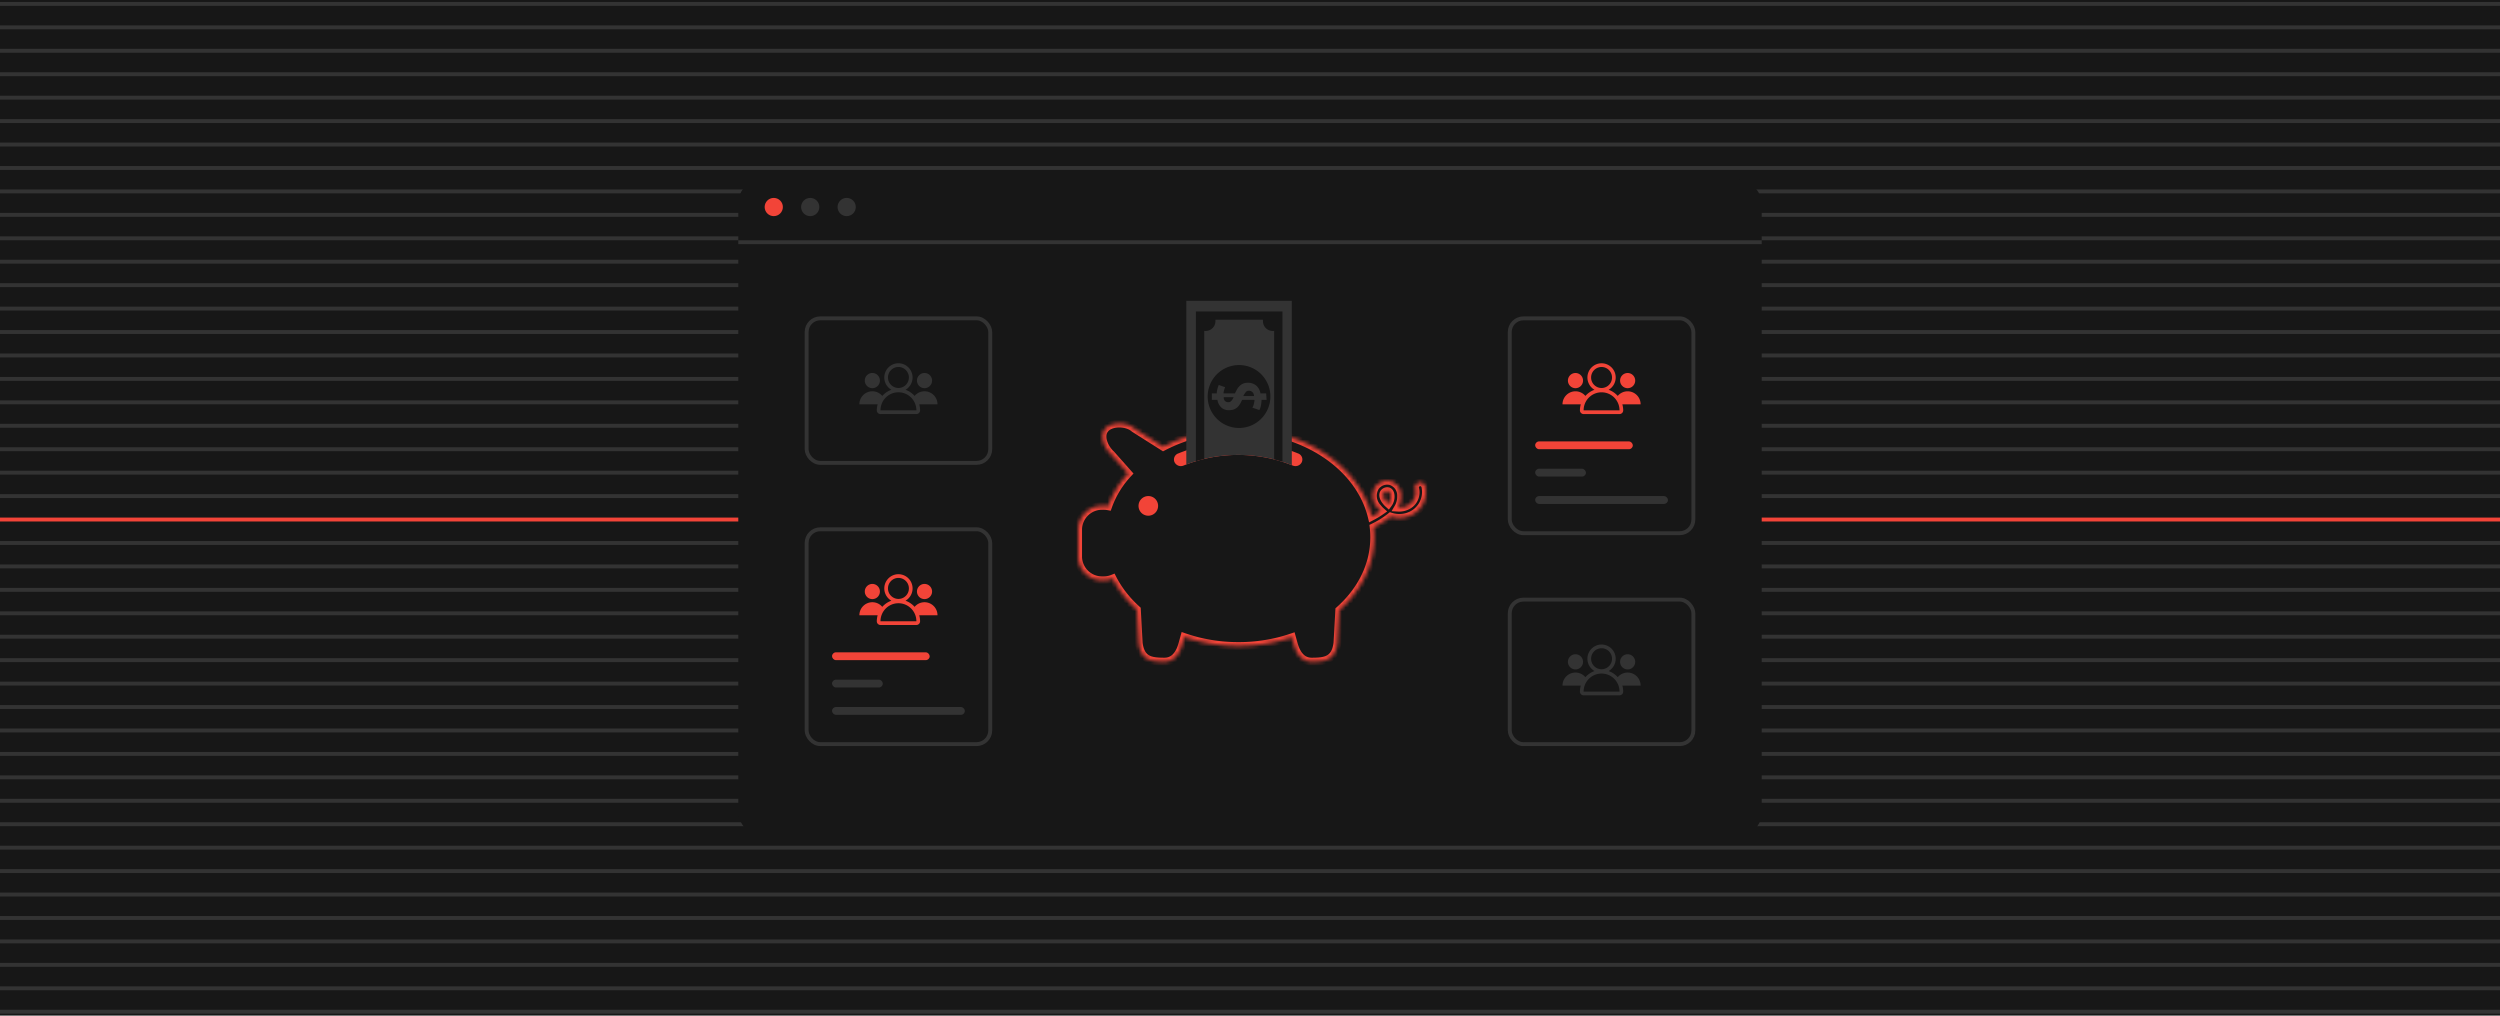 <svg width="640" height="260" fill="none" xmlns="http://www.w3.org/2000/svg"><path fill="#171717" d="M0 0h640v260H0z"/><path d="M0 1h640M0 7h640M0 13h640M0 19h640M0 25h640M0 31h640M0 37h640M0 43h640M0 49h640M0 55h640M0 61h640M0 67h640M0 73h640M0 79h640M0 85h640M0 91h640M0 97h640M0 103h640M0 109h640M0 115h640M0 121h640M0 127h640" stroke="#333" stroke-miterlimit="10"/><path d="M0 133h640" stroke="#F24438" stroke-miterlimit="10"/><path d="M0 139h640M0 145h640M0 151h640M0 157h640M0 163h640M0 169h640M0 175h640M0 181h640M0 187h640M0 193h640M0 199h640M0 205h640M0 211h640M0 217h640M0 223h640M0 229h640M0 235h640M0 241h640M0 247h640M0 253h640M0 259h640" stroke="#333" stroke-miterlimit="10"/><g clip-path="url(#a)"><rect x="189" y="46" width="262" height="168" rx="6" fill="#171717"/><circle cx="198.083" cy="52.997" r="2.333" fill="#F24438"/><circle cx="207.417" cy="52.997" r="2.333" fill="#333"/><circle cx="216.749" cy="52.997" r="2.333" fill="#333"/><path d="M451 62H189" stroke="#333"/><mask id="b" fill="#fff"><path fill-rule="evenodd" clip-rule="evenodd" d="M297.783 114.389a40.964 40.964 0 0 1 19.195-4.618c16.925 0 31.075 9.66 34.185 22.478a21.662 21.662 0 0 0 2.339-1.414 6.039 6.039 0 0 1-.819-.887 4.363 4.363 0 0 1-.638-5.226 3.68 3.68 0 0 1 4.012-1.529c.788.258 1.47.766 1.943 1.449.473.682.711 1.501.678 2.331a5.531 5.531 0 0 1-.754 2.991 4.588 4.588 0 0 0 2.146-.394 3.807 3.807 0 0 0 1.945-1.845 3.827 3.827 0 0 0 .25-2.674 1.334 1.334 0 0 1 .574-1.372 1.34 1.34 0 0 1 1.003-.195 1.332 1.332 0 0 1 1.043 1.057 6.593 6.593 0 0 1-.539 4.352 6.555 6.555 0 0 1-3.146 3.043 7.117 7.117 0 0 1-5.192.296 22.33 22.33 0 0 1-4.36 2.731c.1.856.15 1.722.15 2.599 0 7.169-3.383 13.705-8.945 18.639l-.471 8.456c-.573 4.24-2.899 4.717-6.551 4.717-1.671 0-3.652-.805-4.684-4.717l-.418-1.51c-4.199 1.44-8.825 2.237-13.685 2.237-4.929 0-9.617-.819-13.864-2.298l-.434 1.571c-1.031 3.912-3.013 4.717-4.684 4.717-3.636 0-5.978-.477-6.551-4.717l-.464-8.616c-2.588-2.328-4.693-5.007-6.193-7.937a6.091 6.091 0 0 1-2.516.447 6.086 6.086 0 0 1-4.388-1.631 6.148 6.148 0 0 1-1.95-4.269v-7.247a6.157 6.157 0 0 1 1.955-4.264 6.115 6.115 0 0 1 4.383-1.636 6.11 6.11 0 0 1 1.354.106 24.214 24.214 0 0 1 5.132-8.4l-4.373-4.931c-1.818-1.643-3.096-4.815-1.458-6.573 1.638-1.759 5.569-1.644 7.387 0l7.403 4.683zm57.39 11.335a1.12 1.12 0 0 0-.917.477c-.328.493-.131 1.265.524 2.103.186.244.394.47.622.674.404-.546.617-1.21.606-1.89 0-.427-.131-1.183-.655-1.331l-.18-.033z"/></mask><path fill-rule="evenodd" clip-rule="evenodd" d="M297.783 114.389a40.964 40.964 0 0 1 19.195-4.618c16.925 0 31.075 9.66 34.185 22.478a21.662 21.662 0 0 0 2.339-1.414 6.039 6.039 0 0 1-.819-.887 4.363 4.363 0 0 1-.638-5.226 3.68 3.68 0 0 1 4.012-1.529c.788.258 1.47.766 1.943 1.449.473.682.711 1.501.678 2.331a5.531 5.531 0 0 1-.754 2.991 4.588 4.588 0 0 0 2.146-.394 3.807 3.807 0 0 0 1.945-1.845 3.827 3.827 0 0 0 .25-2.674 1.334 1.334 0 0 1 .574-1.372 1.34 1.34 0 0 1 1.003-.195 1.332 1.332 0 0 1 1.043 1.057 6.593 6.593 0 0 1-.539 4.352 6.555 6.555 0 0 1-3.146 3.043 7.117 7.117 0 0 1-5.192.296 22.33 22.33 0 0 1-4.36 2.731c.1.856.15 1.722.15 2.599 0 7.169-3.383 13.705-8.945 18.639l-.471 8.456c-.573 4.24-2.899 4.717-6.551 4.717-1.671 0-3.652-.805-4.684-4.717l-.418-1.51c-4.199 1.44-8.825 2.237-13.685 2.237-4.929 0-9.617-.819-13.864-2.298l-.434 1.571c-1.031 3.912-3.013 4.717-4.684 4.717-3.636 0-5.978-.477-6.551-4.717l-.464-8.616c-2.588-2.328-4.693-5.007-6.193-7.937a6.091 6.091 0 0 1-2.516.447 6.086 6.086 0 0 1-4.388-1.631 6.148 6.148 0 0 1-1.95-4.269v-7.247a6.157 6.157 0 0 1 1.955-4.264 6.115 6.115 0 0 1 4.383-1.636 6.11 6.11 0 0 1 1.354.106 24.214 24.214 0 0 1 5.132-8.4l-4.373-4.931c-1.818-1.643-3.096-4.815-1.458-6.573 1.638-1.759 5.569-1.644 7.387 0l7.403 4.683zm57.39 11.335a1.12 1.12 0 0 0-.917.477c-.328.493-.131 1.265.524 2.103.186.244.394.47.622.674.404-.546.617-1.21.606-1.89 0-.427-.131-1.183-.655-1.331l-.18-.033z" fill="#171717"/><path d="m316.978 109.771-.007 1h.007v-1zm-19.195 4.618-.535.846.486.307.51-.265-.461-.888zm53.38 17.86-.972.236.301 1.241 1.133-.59-.462-.887zm2.339-1.414.57.822 1.046-.725-.952-.845-.664.748zm-.819-.887.799-.601-.037-.05-.043-.045-.719.696zm-.638-5.226-.834-.552-.017.024-.014.026.865.502zm4.012-1.529.311-.95-.027-.009-.027-.007-.257.966zm1.943 1.449-.821.569.821-.569zm.678 2.331-.999-.04-.002.038.001.038 1-.036zm-.754 2.991-.863-.504-.823 1.408 1.628.095.058-.999zm2.146-.394-.388-.922-.011.005-.01.005.409.912zm1.945-1.845-.9-.437.9.437zm.25-2.674-.982.189.007.037.01.036.965-.262zm.002-.523-.98-.199.98.199zm.202-.482.829.559-.829-.559zm.37-.367.553.833-.553-.833zm.482-.198.191.982-.191-.982zm.521.003.2-.98-.2.98zm.48.202.561-.828-.561.828zm.366.371.835-.55-.835.55zm.197.484-.982.19.003.012.002.012.977-.214zm-.539 4.352-.895-.446.895.446zm-3.146 3.043-.415-.909-.002.001.417.908zm-5.192.296.312-.95-.514-.169-.423.338.625.781zm-4.36 2.731-.43-.903-.646.308.083.711.993-.116zm-8.795 21.238-.664-.748-.311.276-.023.416.998.056zm-.471 8.456.991.134.006-.039.002-.039-.999-.056zm-11.235 0 .967-.255-.003-.011-.964.266zm-.418-1.51.964-.267-.283-1.024-1.005.345.324.946zm-27.549-.061.329-.944-1.008-.351-.284 1.029.963.266zm-.434 1.571-.964-.266-.002.011.966.255zm-11.235 0-.999.054.003.04.005.04.991-.134zm-.464-8.616.998-.053-.022-.413-.307-.277-.669.743zm-6.193-7.937.89-.455-.418-.817-.849.346.377.926zm-2.516.447.036-.999-.037-.002-.037.002.038.999zm-2.356-.377.349-.938-.349.938zm-2.032-1.254.682-.732-.682.732zm-1.398-1.94.909-.415-.909.415zm-.552-2.329h-1v.019l.001.018.999-.037zm0-7.247-.999-.04-.001.02v.02h1zm1.955-4.264-.681-.732.681.732zm4.383-1.636-.035.999.034.001.034-.001-.033-.999zm1.354.106-.189.982.842.162.289-.807-.942-.337zm5.132-8.4.729.684.624-.666-.605-.682-.748.664zm-4.373-4.931.748-.663-.037-.041-.041-.037-.67.741zm-1.458-6.573-.732-.682.732.682zm7.387 0-.671.742.063.057.073.046.535-.845zm64.276 16.143-.461-.887.461.887zm.517-.125.179-.983-.087-.016-.088-.001-.004 1zm-.917.477-.821-.572-.006.009-.006.01.833.553zm.524 2.103.794-.607-.006-.008-.788.615zm.622.674-.668.744.818.735.654-.884-.804-.595zm.606-1.89h-1v.016l1-.016zm-.655-1.331.272-.962-.046-.013-.047-.009-.179.984zm-38.368-16.985a41.959 41.959 0 0 0-19.664 4.73l.923 1.775a39.97 39.97 0 0 1 18.727-4.506l.014-1.999zm35.15 23.241c-3.25-13.391-17.912-23.242-35.157-23.242v2c16.606 0 30.242 9.468 33.213 21.714l1.944-.472zm.797-1.999a20.67 20.67 0 0 1-2.232 1.348l.925 1.774a22.886 22.886 0 0 0 2.447-1.479l-1.14-1.643zm-1.048.535c.283.376.603.723.955 1.035l1.327-1.497a5.05 5.05 0 0 1-.684-.74l-1.598 1.202zm-1.389-2.985a5.365 5.365 0 0 0 1.47 3.08l1.437-1.392a3.36 3.36 0 0 1-.922-1.931l-1.985.243zm.685-3.344a5.366 5.366 0 0 0-.685 3.344l1.985-.243a3.361 3.361 0 0 1 .43-2.097l-1.73-1.004zm2.27-1.844a4.687 4.687 0 0 0-2.239 1.794l1.667 1.104c.311-.47.76-.829 1.284-1.028l-.712-1.87zm2.864-.149a4.676 4.676 0 0 0-2.864.149l.712 1.87c.524-.2 1.097-.23 1.638-.086l.514-1.933zm2.508 1.845a4.802 4.802 0 0 0-2.454-1.829l-.621 1.901a2.8 2.8 0 0 1 1.432 1.067l1.643-1.139zm.855 2.942a4.824 4.824 0 0 0-.855-2.942l-1.643 1.139c.349.504.524 1.108.5 1.722l1.998.081zm-.889 3.455a6.532 6.532 0 0 0 .889-3.531l-1.999.071a4.53 4.53 0 0 1-.617 2.451l1.727 1.009zm.873-1.811a3.59 3.59 0 0 1-1.678.308l-.117 1.997a5.59 5.59 0 0 0 2.613-.481l-.818-1.824zm1.454-1.37a2.806 2.806 0 0 1-1.433 1.36l.776 1.843a4.798 4.798 0 0 0 2.456-2.33l-1.799-.873zm.185-1.975a2.827 2.827 0 0 1-.185 1.975l1.799.873a4.821 4.821 0 0 0 .316-3.373l-1.93.525zm-.013-.984c-.061.3-.062.61-.004.911l1.963-.379a.355.355 0 0 1 .001-.134l-1.96-.398zm.352-.841c-.171.254-.291.54-.352.841l1.96.398a.355.355 0 0 1 .051-.122l-1.659-1.117zm.647-.643c-.256.17-.475.388-.647.643l1.659 1.117a.333.333 0 0 1 .094-.093l-1.106-1.667zm.844-.346a2.356 2.356 0 0 0-.844.346l1.106 1.667a.324.324 0 0 1 .12-.049l-.382-1.964zm.912.005c-.3-.062-.61-.063-.912-.005l.382 1.964a.33.33 0 0 1 .129 0l.401-1.959zm.841.354a2.343 2.343 0 0 0-.841-.354l-.401 1.959a.328.328 0 0 1 .12.051l1.122-1.656zm.64.649a2.326 2.326 0 0 0-.64-.649l-1.122 1.656a.326.326 0 0 1 .092.093l1.67-1.1zm.344.844a2.334 2.334 0 0 0-.344-.844l-1.67 1.1c.025.038.042.08.05.124l1.964-.38zm-.626 4.988c.773-1.55.992-3.32.621-5.012l-1.954.428a5.59 5.59 0 0 1-.457 3.692l1.79.892zm-3.626 3.507a7.557 7.557 0 0 0 3.626-3.507l-1.79-.892a5.56 5.56 0 0 1-2.666 2.58l.83 1.819zm-5.919.336a8.118 8.118 0 0 0 5.922-.337l-.835-1.817a6.123 6.123 0 0 1-4.463.254l-.624 1.9zm-3.618 2.684a23.34 23.34 0 0 0 4.555-2.853l-1.25-1.562a21.318 21.318 0 0 1-4.165 2.609l.86 1.806zm.72 1.696c0-.915-.053-1.821-.156-2.714l-1.987.231c.095.817.143 1.645.143 2.483h2zm-9.281 19.387c5.738-5.09 9.281-11.886 9.281-19.387h-2c0 6.837-3.224 13.114-8.609 17.891l1.328 1.496zm-.136 7.764.47-8.457-1.996-.111-.471 8.457 1.997.111zm-7.55 5.661c1.809 0 3.564-.103 4.935-.905 1.471-.861 2.297-2.382 2.607-4.678l-1.982-.268c-.263 1.945-.886 2.781-1.635 3.219-.848.497-2.082.632-3.925.632v2zm-5.651-5.462c.55 2.085 1.388 3.476 2.431 4.34 1.057.876 2.216 1.122 3.22 1.122v-2c-.667 0-1.334-.157-1.944-.662-.623-.516-1.291-1.483-1.773-3.31l-1.934.51zm-.415-1.499.418 1.511 1.928-.533-.418-1.511-1.928.533zm-12.721 2.971c4.97 0 9.705-.815 14.01-2.291l-.649-1.892c-4.093 1.404-8.61 2.183-13.361 2.183v2zm-14.192-2.353c4.353 1.515 9.153 2.353 14.192 2.353v-2c-4.818 0-9.395-.801-13.535-2.242l-.657 1.889zm.858.893.434-1.571-1.927-.533-.434 1.571 1.927.533zm-5.648 5.45c1.004 0 2.163-.246 3.22-1.122 1.043-.864 1.881-2.255 2.431-4.34l-1.933-.51c-.482 1.827-1.151 2.794-1.774 3.31-.61.505-1.277.662-1.944.662v2zm-7.542-5.583c.311 2.298 1.142 3.819 2.614 4.678 1.373.802 3.126.905 4.928.905v-2c-1.834 0-3.069-.135-3.92-.632-.751-.439-1.378-1.277-1.64-3.219l-1.982.268zm-.472-8.696.464 8.616 1.997-.108-.464-8.615-1.997.107zm-6.084-7.535c1.56 3.047 3.744 5.822 6.414 8.225l1.338-1.487c-2.505-2.255-4.532-4.838-5.972-7.649l-1.78.911zm-1.661.99a7.09 7.09 0 0 0 2.929-.52l-.755-1.852a5.08 5.08 0 0 1-2.103.374l-.071 1.998zm-2.669-.439a7.088 7.088 0 0 0 2.743.439l-.077-1.998a5.104 5.104 0 0 1-1.969-.316l-.697 1.875zm-2.365-1.459a7.121 7.121 0 0 0 2.365 1.459l.697-1.875a5.108 5.108 0 0 1-1.699-1.048l-1.363 1.464zm-1.627-2.256a7.14 7.14 0 0 0 1.627 2.256l1.363-1.464a5.129 5.129 0 0 1-1.171-1.623l-1.819.831zm-.641-2.708c.034.936.252 1.856.641 2.708l1.819-.831a5.16 5.16 0 0 1-.462-1.951l-1.998.074zm-.001-7.284v7.247h2v-7.247h-2zm2.274-4.996a7.152 7.152 0 0 0-2.273 4.956l1.998.079a5.16 5.16 0 0 1 1.637-3.571l-1.362-1.464zm5.1-1.903a7.107 7.107 0 0 0-5.1 1.903l1.362 1.464a5.117 5.117 0 0 1 3.667-1.369l.071-1.998zm1.507.123a7.139 7.139 0 0 0-1.576-.124l.066 1.999c.383-.012.762.018 1.132.089l.378-1.964zm4.213-8.102a25.193 25.193 0 0 0-5.343 8.747l1.883.674a23.215 23.215 0 0 1 4.919-8.053l-1.459-1.368zm-4.392-3.583 4.373 4.93 1.497-1.327-4.373-4.93-1.497 1.327zm-1.441-7.919c-1.147 1.232-1.192 2.88-.798 4.282.395 1.409 1.275 2.774 2.317 3.715l1.341-1.483c-.776-.702-1.444-1.745-1.732-2.773-.291-1.033-.155-1.851.336-2.378l-1.464-1.363zm8.789-.06c-1.143-1.033-2.844-1.518-4.421-1.534-1.567-.016-3.284.431-4.368 1.594l1.464 1.363c.554-.595 1.621-.97 2.883-.957 1.253.013 2.426.408 3.101 1.018l1.341-1.484zm7.267 4.58-7.403-4.683-1.069 1.69 7.403 4.684 1.069-1.691zm56.8 13.193a.105.105 0 0 1 .051-.013l.009-2a2.122 2.122 0 0 0-.982.238l.922 1.775zm-.041.036a.118.118 0 0 1 .041-.036l-.922-1.775a2.122 2.122 0 0 0-.76.667l1.641 1.144zm.492.916c-.274-.35-.403-.627-.449-.809-.044-.175.006-.18-.03-.126l-1.666-1.106c-.364.547-.38 1.174-.244 1.718.135.538.431 1.066.813 1.554l1.576-1.231zm.502.545a4.008 4.008 0 0 1-.496-.537l-1.589 1.215c.224.293.475.564.749.81l1.336-1.488zm-1.062-1.13a2.1 2.1 0 0 1-.41 1.28l1.608 1.189a4.102 4.102 0 0 0 .802-2.5l-2 .031zm.073-.384a.337.337 0 0 1-.157-.094c-.015-.017-.003-.009.017.044.02.052.037.121.05.203.012.08.017.157.017.215h2c0-.293-.042-.716-.195-1.122-.147-.389-.481-.971-1.188-1.171l-.544 1.925zm-.088-.012.181.033.358-1.968-.18-.032-.359 1.967z" fill="#F24438" mask="url(#b)"/><path d="M296.473 129.507a2.513 2.513 0 0 1-1.547 2.323 2.501 2.501 0 0 1-3.417-1.832 2.526 2.526 0 0 1 1.066-2.582 2.5 2.5 0 0 1 1.392-.423 2.475 2.475 0 0 1 1.777.731 2.512 2.512 0 0 1 .729 1.783zM333.242 118.348a1.798 1.798 0 0 1-2.293.838 37.228 37.228 0 0 0-27.957 0 1.796 1.796 0 0 1-2.293-.838 1.636 1.636 0 0 1-.03-1.368 1.644 1.644 0 0 1 1.012-.916 40.669 40.669 0 0 1 30.579 0 1.635 1.635 0 0 1 1.012.916 1.655 1.655 0 0 1-.03 1.368z" fill="#F24438"/><path d="M303.695 77v41.907a48.756 48.756 0 0 1 2.457-.855c.819-.263 1.425-.394 2.129-.575a37.846 37.846 0 0 1 17.836.115c.705.181 1.425.395 2.129.608.705.214 1.638.559 2.457.888V77h-27.008z" fill="#333"/><path d="M306.152 79.742v38.308c.705-.214 1.425-.394 2.13-.575V84.722h.376a2.48 2.48 0 0 0 1.766-.738 2.488 2.488 0 0 0 .724-1.777c.008-.12.008-.24 0-.361h12.169c-.008.12-.008.24 0 .361a2.512 2.512 0 0 0 .723 1.777 2.497 2.497 0 0 0 1.766.738h.377v32.868c.704.181 1.425.394 2.129.608V79.742h-22.16z" fill="#171717"/><path d="M319.681 100.025a.95.95 0 0 0-.802.411c-.23.296-.428.615-.59.953h2.752a1.517 1.517 0 0 0-.426-1.019 1.268 1.268 0 0 0-.934-.345zM313.637 102.69c.231.188.521.287.819.279a1.041 1.041 0 0 0 .786-.361c.233-.278.427-.588.573-.92h-2.539a1.276 1.276 0 0 0 .361 1.002z" fill="#171717"/><path d="M317.191 93.453a8.005 8.005 0 0 0-4.458 1.357 8.043 8.043 0 0 0-2.956 3.614 8.08 8.08 0 0 0-.457 4.653 8.06 8.06 0 0 0 2.197 4.123 8.002 8.002 0 0 0 8.746 1.746 8.038 8.038 0 0 0 3.601-2.966 8.073 8.073 0 0 0 1.353-4.474 8.057 8.057 0 0 0-2.346-5.7 8.007 8.007 0 0 0-5.68-2.353zm7.059 8.907h-1.293a8.376 8.376 0 0 1-.181 1.562c-.075.366-.202.72-.376 1.051l-1.785-.608c.142-.247.253-.512.327-.788a5.98 5.98 0 0 0 .213-1.217h-3.177a8.826 8.826 0 0 1-.475.954 3.788 3.788 0 0 1-.639.854 2.8 2.8 0 0 1-.901.608 3.255 3.255 0 0 1-1.245.23 2.891 2.891 0 0 1-2.096-.706 3.518 3.518 0 0 1-.966-1.94h-1.425v-1.643h1.261c.01-.406.071-.809.18-1.2.087-.33.196-.654.327-.97l1.638.576a5.03 5.03 0 0 0-.245.674c-.092.299-.152.608-.181.92h2.932c.148-.312.311-.641.492-.97.176-.324.397-.623.655-.887.252-.263.552-.475.884-.625.38-.173.795-.257 1.212-.246a3.268 3.268 0 0 1 2.244.74 3.438 3.438 0 0 1 1.048 1.988h1.458l.114 1.643z" fill="#171717"/><rect x="386.5" y="81.5" width="47" height="55" rx="3.5" fill="#171717" stroke="#333"/><rect x="393" y="113" width="25" height="2" rx="1" fill="#F24438"/><rect x="393" y="120" width="13" height="2" rx="1" fill="#333"/><rect x="393" y="127" width="34" height="2" rx="1" fill="#333"/><rect x="386.5" y="153.5" width="47" height="37" rx="3.5" fill="#171717" stroke="#333"/><path d="M403.323 95.488a1.94 1.94 0 0 1 1.934 1.944 1.94 1.94 0 0 1-1.934 1.944 1.94 1.94 0 0 1-1.935-1.944 1.94 1.94 0 0 1 1.935-1.944zm13.355 0a1.94 1.94 0 0 1 1.934 1.944 1.94 1.94 0 0 1-1.934 1.944 1.94 1.94 0 0 1-1.934-1.944 1.94 1.94 0 0 1 1.934-1.944zm-1.356 8.024H420a3.331 3.331 0 0 0-3.322-3.339 3.303 3.303 0 0 0-2.537 1.186 5.722 5.722 0 0 0-.685-.654 5.546 5.546 0 0 0-1.645-.918 3.643 3.643 0 0 0 1.809-3.149c0-2.006-1.624-3.638-3.62-3.638s-3.62 1.632-3.62 3.638c0 1.344.729 2.52 1.809 3.15a5.559 5.559 0 0 0-2.329 1.571 3.308 3.308 0 0 0-2.538-1.186 3.331 3.331 0 0 0-3.322 3.339h4.679a5.512 5.512 0 0 0-.185.949c-.021.194-.035.39-.035.59 0 .524.423.949.944.949h9.193a.947.947 0 0 0 .945-.949c0-.2-.014-.396-.035-.59a5.417 5.417 0 0 0-.184-.949zm-7.997-6.874A2.682 2.682 0 0 1 410 93.95a2.683 2.683 0 0 1 2.676 2.69 2.683 2.683 0 0 1-2.676 2.69 2.683 2.683 0 0 1-2.675-2.69zm-1.921 8.413a4.64 4.64 0 0 1 .262-1.538 4.623 4.623 0 0 1 1.414-2.029 4.559 4.559 0 0 1 2.92-1.052 4.564 4.564 0 0 1 3.62 1.774 4.596 4.596 0 0 1 .938 2.256c.025.193.039.389.039.589h-9.193z" fill="#F24438"/><path d="M403.323 167.488c1.068 0 1.934.87 1.934 1.944a1.94 1.94 0 0 1-1.934 1.944 1.94 1.94 0 0 1-1.935-1.944 1.94 1.94 0 0 1 1.935-1.944zm13.355 0c1.068 0 1.934.87 1.934 1.944a1.94 1.94 0 0 1-1.934 1.944 1.94 1.94 0 0 1-1.934-1.944c0-1.074.866-1.944 1.934-1.944zm-1.356 8.024H420a3.331 3.331 0 0 0-3.322-3.339 3.303 3.303 0 0 0-2.537 1.186 5.565 5.565 0 0 0-2.33-1.572 3.642 3.642 0 0 0 1.809-3.148c0-2.007-1.624-3.639-3.62-3.639s-3.62 1.632-3.62 3.639c0 1.343.729 2.518 1.809 3.148a5.578 5.578 0 0 0-2.329 1.572 3.308 3.308 0 0 0-2.538-1.186 3.331 3.331 0 0 0-3.322 3.339h4.679a5.512 5.512 0 0 0-.185.949c-.021.194-.035.39-.035.59 0 .524.423.949.944.949h9.193a.947.947 0 0 0 .945-.949c0-.2-.014-.396-.035-.59a5.417 5.417 0 0 0-.184-.949zm-7.997-6.873a2.683 2.683 0 0 1 2.675-2.69 2.683 2.683 0 0 1 2.676 2.69 2.683 2.683 0 0 1-2.676 2.689 2.682 2.682 0 0 1-2.675-2.689zm-1.921 8.412a4.64 4.64 0 0 1 .262-1.538 4.623 4.623 0 0 1 1.414-2.029 4.559 4.559 0 0 1 2.92-1.052 4.564 4.564 0 0 1 3.62 1.774 4.596 4.596 0 0 1 .938 2.256c.025.193.039.389.039.589h-9.193z" fill="#333"/><rect x="206.5" y="135.496" width="47" height="55" rx="3.5" fill="#171717" stroke="#333"/><rect x="213" y="166.996" width="25" height="2" rx="1" fill="#F24438"/><rect x="213" y="173.996" width="13" height="2" rx="1" fill="#333"/><rect x="213" y="180.996" width="34" height="2" rx="1" fill="#333"/><path d="M223.322 149.484a1.94 1.94 0 0 1 1.934 1.944 1.939 1.939 0 0 1-1.934 1.944 1.939 1.939 0 0 1-1.934-1.944 1.94 1.94 0 0 1 1.934-1.944zm13.355 0a1.94 1.94 0 0 1 1.935 1.944 1.94 1.94 0 0 1-1.935 1.944 1.939 1.939 0 0 1-1.934-1.944 1.94 1.94 0 0 1 1.934-1.944zm-1.356 8.025H240a3.331 3.331 0 0 0-3.323-3.34 3.305 3.305 0 0 0-2.537 1.186 5.636 5.636 0 0 0-2.329-1.571 3.645 3.645 0 0 0 1.809-3.149c0-2.006-1.624-3.639-3.62-3.639s-3.62 1.633-3.62 3.639c0 1.343.728 2.519 1.808 3.149a5.546 5.546 0 0 0-1.645.918 5.862 5.862 0 0 0-.684.653 3.305 3.305 0 0 0-2.537-1.186 3.33 3.33 0 0 0-3.322 3.34h4.678c-.088.306-.15.623-.184.949-.021.193-.036.39-.036.589 0 .525.424.949.945.949h9.193a.946.946 0 0 0 .945-.949c0-.199-.015-.395-.035-.589a5.4 5.4 0 0 0-.185-.949zm-7.997-6.874a2.683 2.683 0 0 1 2.676-2.69 2.683 2.683 0 0 1 2.676 2.69 2.684 2.684 0 0 1-2.676 2.69 2.683 2.683 0 0 1-2.676-2.69zm-1.921 8.413a4.67 4.67 0 0 1 .262-1.539 4.623 4.623 0 0 1 1.414-2.029 4.565 4.565 0 0 1 2.921-1.052 4.57 4.57 0 0 1 3.62 1.774 4.596 4.596 0 0 1 .938 2.256c.024.193.038.39.038.59h-9.193z" fill="#F24438"/><rect x="206.5" y="81.496" width="47" height="37" rx="3.5" fill="#171717" stroke="#333"/><path d="M223.322 95.484a1.94 1.94 0 0 1 1.934 1.944 1.94 1.94 0 0 1-1.934 1.944 1.94 1.94 0 0 1-1.934-1.944 1.94 1.94 0 0 1 1.934-1.944zm13.355 0a1.94 1.94 0 0 1 1.935 1.944 1.94 1.94 0 0 1-1.935 1.944 1.94 1.94 0 0 1-1.934-1.944 1.94 1.94 0 0 1 1.934-1.944zm-1.356 8.025H240a3.331 3.331 0 0 0-3.323-3.34 3.305 3.305 0 0 0-2.537 1.186 5.636 5.636 0 0 0-2.329-1.571 3.645 3.645 0 0 0 1.809-3.149c0-2.007-1.624-3.639-3.62-3.639s-3.62 1.633-3.62 3.639c0 1.343.728 2.519 1.808 3.149a5.55 5.55 0 0 0-1.645.918 5.862 5.862 0 0 0-.684.653 3.305 3.305 0 0 0-2.537-1.186 3.33 3.33 0 0 0-3.322 3.34h4.678c-.088.306-.15.623-.184.949-.021.193-.036.39-.036.589 0 .525.424.949.945.949h9.193a.946.946 0 0 0 .945-.949c0-.199-.015-.395-.035-.589a5.4 5.4 0 0 0-.185-.949zm-7.997-6.874a2.683 2.683 0 0 1 2.676-2.69 2.683 2.683 0 0 1 2.676 2.69 2.684 2.684 0 0 1-2.676 2.69 2.683 2.683 0 0 1-2.676-2.69zm-1.921 8.413a4.67 4.67 0 0 1 .262-1.539 4.623 4.623 0 0 1 1.414-2.029 4.565 4.565 0 0 1 2.921-1.052 4.57 4.57 0 0 1 3.62 1.774 4.596 4.596 0 0 1 .938 2.256c.024.193.038.39.038.59h-9.193z" fill="#333"/></g><defs><clipPath id="a"><path fill="#fff" transform="translate(189 46)" d="M0 0h262v168H0z"/></clipPath></defs></svg>